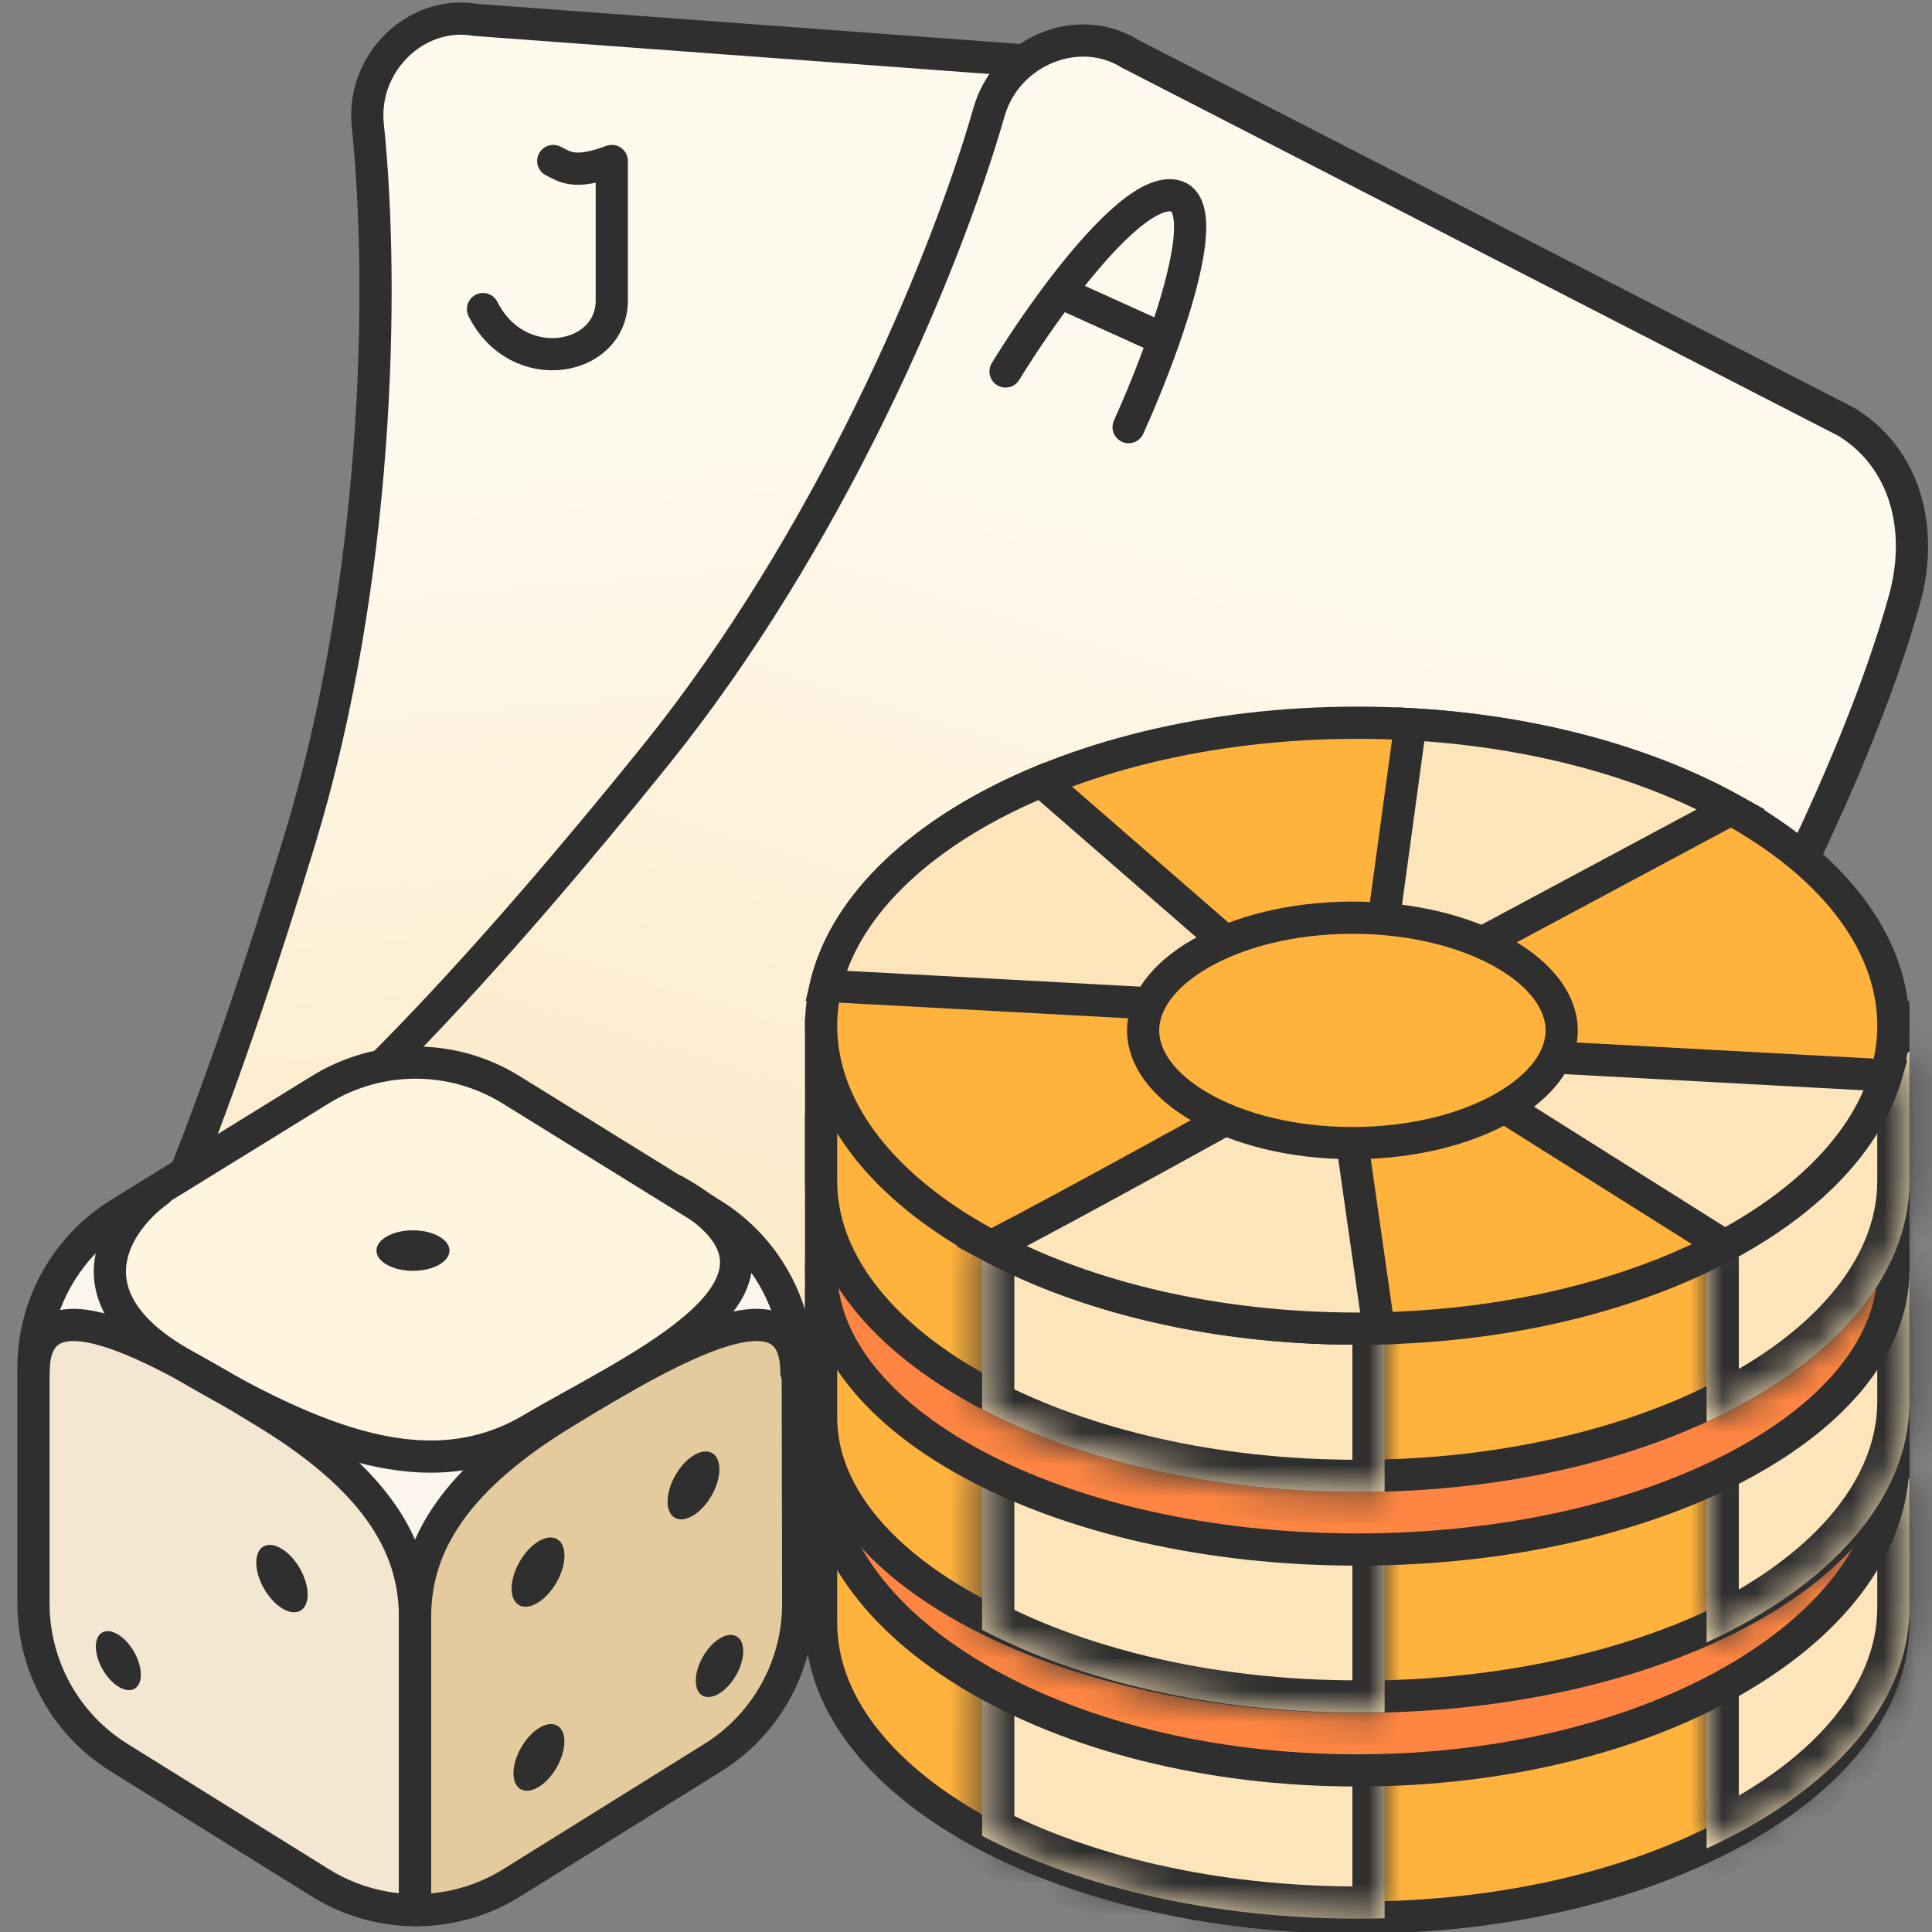 <svg width="60" height="60" viewBox="0 0 60 60" fill="none" xmlns="http://www.w3.org/2000/svg">
<rect x="0" y="0" width="60" height="60" fill="#808080" stroke="none"/>
<g clip-path="url(#clip0_9580_206763)">
<path d="M14.75 0.615L14.772 0.619L14.795 0.62L33.32 1.988C33.355 2.014 33.398 2.045 33.447 2.082C33.602 2.197 33.823 2.364 34.09 2.573C34.625 2.99 35.339 3.57 36.06 4.222C36.783 4.877 37.502 5.594 38.054 6.285C38.62 6.996 38.95 7.607 39.003 8.058C39.15 9.323 39.433 10.791 39.749 12.431C40.872 18.248 42.411 26.227 39.77 34.976C36.213 46.761 34.211 50.929 31.831 54.453C31.788 54.517 31.772 54.515 31.753 54.513C31.751 54.513 31.748 54.513 31.746 54.513C31.67 54.507 31.517 54.455 31.274 54.286C30.797 53.953 30.209 53.341 29.553 52.608C29.378 52.413 29.199 52.21 29.018 52.005C28.539 51.461 28.044 50.901 27.575 50.423C27.25 50.093 26.924 49.788 26.608 49.547C26.298 49.31 25.966 49.107 25.629 49.017L25.555 48.997L25.479 49L2.671 49.937C1.843 49.683 1.484 48.976 1.353 47.967C1.287 47.453 1.287 46.9 1.307 46.359C1.314 46.169 1.323 45.974 1.332 45.783C1.345 45.523 1.358 45.269 1.362 45.044C2.82 43.093 4.235 40.209 5.556 36.94C6.91 33.586 8.179 29.791 9.3 26.11C11.759 18.038 11.951 8.972 11.422 3.884C11.223 1.969 12.905 0.308 14.75 0.615Z" fill="url(#paint0_linear_9580_206763)" stroke="#2F2F2F"/>
<path d="M17.182 5C17.546 5.18 17.836 5.433 19 5C19 5.902 19 8.03 19 9.328C19 11.222 16.091 11.763 15 9.599" stroke="#2F2F2F" stroke-linecap="round" stroke-linejoin="round"/>
<path d="M35.074 1.658L35.09 1.668L35.106 1.676L57.347 13.105C59.17 14.229 59.75 16.412 59.15 18.603C57.662 24.032 52.983 33.982 45.533 43.266C41.685 48.062 38.738 49.87 36.34 50.794C35.399 51.157 34.542 51.385 33.713 51.605C33.47 51.67 33.229 51.734 32.989 51.801C31.944 52.092 30.934 52.428 29.959 53.085C29.733 53.239 29.43 53.26 28.974 53.068C28.512 52.874 27.986 52.496 27.424 52.01C26.91 51.566 26.396 51.058 25.9 50.569C25.859 50.528 25.817 50.487 25.776 50.447C25.254 49.932 24.741 49.431 24.3 49.1L24.23 49.047L24.145 49.021L5.148 43.268C3.576 42.008 3.823 39.354 5.633 38.282C7.767 37.019 10.233 34.813 12.76 32.191C15.293 29.563 17.912 26.49 20.35 23.468C25.695 16.84 29.295 8.428 30.72 3.465C31.256 1.596 33.461 0.673 35.074 1.658Z" fill="url(#paint1_linear_9580_206763)" stroke="#2F2F2F"/>
<path d="M31.228 11.536C31.641 10.86 32.243 9.953 32.908 9.073M35.05 13.265C35.385 12.525 35.792 11.54 36.144 10.537M32.908 9.073C34.134 7.45 35.577 5.915 36.46 6.075C37.382 6.243 36.884 8.43 36.144 10.537M32.908 9.073L36.144 10.537" stroke="#2F2F2F" stroke-linecap="round" stroke-linejoin="round"/>
<path d="M58.8 45.318V45.323V45.329V45.336V45.342V45.349V45.355V45.362V45.369V45.376V45.383V45.389V45.396V45.403V45.41V45.418V45.425V45.432V45.439V45.447V45.454V45.462V45.469V45.477V45.484V45.492V45.5V45.508V45.516V45.523V45.532V45.54V45.548V45.556V45.564V45.572V45.581V45.589V45.598V45.606V45.615V45.623V45.632V45.641V45.65V45.659V45.668V45.677V45.686V45.695V45.704V45.713V45.723V45.732V45.742V45.751V45.761V45.77V45.78V45.79V45.8V45.81V45.82V45.83V45.84V45.85V45.86V45.871V45.881V45.892V45.902V45.913V45.923V45.934V45.945V45.956V45.967V45.978V45.989V46V46.011V46.022V46.034V46.045V46.057V46.068V46.08V46.092V46.103V46.115V46.127V46.139V46.151V46.163V46.175V46.188V46.2V46.212V46.225V46.238V46.25V46.263V46.276V46.289V46.302V46.315V46.328V46.341V46.354V46.367V46.381V46.394V46.408V46.422V46.435V46.449V46.463V46.477V46.491V46.505V46.519V46.533V46.548V46.562V46.577V46.591V46.606V46.621V46.635V46.65V46.665V46.68V46.695V46.711V46.726V46.741V46.757V46.772V46.788V46.804V46.819V46.835V46.851V46.867V46.883V46.9V46.916V46.932V46.949V46.965V46.982V46.999V47.015V47.032V47.049V47.066V47.083V47.101V47.118V47.135V47.153V47.17V47.188V47.206V47.224V47.242V47.26V47.278V47.296V47.314V47.332V47.351V47.369V47.388V47.407V47.426V47.444V47.464V47.483V47.502V47.521V47.54V47.56V47.579V47.599V47.619V47.639V47.658V47.678V47.699V47.719V47.739V47.759V47.78V47.8V47.821V47.842V47.863V47.884V47.905V47.926V47.947V47.968V47.99V48.011V48.033V48.055V48.076V48.098V48.12V48.142V48.165V48.187V48.209V48.232V48.254V48.277V48.3V48.323V48.346V48.369V48.392V48.415V48.439V48.462V48.486V48.509V48.533V48.557V48.581V48.605V48.629V48.654V48.678V48.703V48.727V48.752V48.777V48.802V48.827V48.852V48.877V48.902V48.928V48.953V48.979V49.005V49.031V49.057V49.083V49.109V49.135V49.162V49.188V49.215V49.241V49.268V49.295V49.322V49.349V49.377V49.404V49.431V49.459V49.487V49.514V49.542V49.57V49.599V49.627V49.655V49.684V49.712V49.741V49.77V49.799V49.828V49.857V49.886V49.915V49.945V49.974V50.004V50.034V50.064V50.094V50.124V50.154V50.185V50.215V50.246V50.276V50.307V50.338V50.369V50.401C58.8 52.806 57.062 55.085 54.031 56.792C51.016 58.489 46.816 59.555 42.15 59.555C37.484 59.555 33.284 58.489 30.268 56.792C27.237 55.085 25.5 52.806 25.5 50.401V50.394V50.387V50.38V50.374V50.367V50.36V50.353V50.346V50.339V50.331V50.324V50.317V50.31V50.302V50.295V50.287V50.279V50.272V50.264V50.256V50.248V50.241V50.233V50.225V50.217V50.208V50.2V50.192V50.184V50.175V50.167V50.158V50.15V50.141V50.133V50.124V50.115V50.106V50.098V50.089V50.08V50.071V50.062V50.053V50.043V50.034V50.025V50.016V50.006V49.997V49.987V49.978V49.968V49.959V49.949V49.939V49.929V49.92V49.91V49.9V49.89V49.88V49.87V49.86V49.85V49.84V49.829V49.819V49.809V49.798V49.788V49.778V49.767V49.757V49.746V49.735V49.725V49.714V49.703V49.693V49.682V49.671V49.66V49.649V49.638V49.627V49.616V49.605V49.594V49.583V49.571V49.56V49.549V49.538V49.526V49.515V49.503V49.492V49.48V49.469V49.457V49.446V49.434V49.422V49.411V49.399V49.387V49.375V49.364V49.352V49.34V49.328V49.316V49.304V49.292V49.28V49.268V49.256V49.243V49.231V49.219V49.207V49.195V49.182V49.17V49.158V49.145V49.133V49.121V49.108V49.096V49.083V49.071V49.058V49.046V49.033V49.02V49.008V48.995V48.982V48.97V48.957V48.944V48.931V48.919V48.906V48.893V48.88V48.867V48.854V48.842V48.829V48.816V48.803V48.79V48.777V48.764V48.751V48.738V48.724V48.712V48.698V48.685V48.672V48.659V48.646V48.633V48.619V48.606V48.593V48.58V48.566V48.553V48.54V48.527V48.513V48.5V48.487V48.474V48.46V48.447V48.434V48.42V48.407V48.393V48.38V48.367V48.353V48.34V48.326V48.313V48.299V48.286V48.273V48.259V48.246V48.232V48.219V48.205V48.192V48.178V48.165V48.151V48.138V48.124V48.111V48.097V48.084V48.07V48.057V48.043V48.03V48.016V48.003V47.989V47.976V47.962V47.949V47.935V47.922V47.908V47.895V47.881V47.867V47.854V47.84V47.827V47.814V47.8V47.787V47.773V47.76V47.746V47.733V47.719V47.706V47.692V47.679V47.666V47.652V47.639V47.625V47.612V47.599V47.585V47.572V47.559V47.545V47.532V47.519V47.505V47.492V47.479V47.465V47.452V47.439V47.426V47.412V47.399V47.386V47.373V47.36V47.346V47.333V47.32V47.307V47.294V47.281V47.268V47.255V47.242V47.229V47.216V47.203V47.19V47.177V47.164V47.151V47.138V47.125V47.113V47.1V47.087V47.074V47.061V47.049V47.036V47.023V47.011V46.998V46.985V46.973V46.96V46.948V46.935V46.923V46.91V46.898V46.885V46.873V46.861V46.848V46.836V46.824V46.811V46.799V46.787V46.775V46.763V46.75V46.738V46.726V46.714V46.702V46.69V46.678V46.666V46.654V46.643V46.631V46.619V46.607V46.596V46.584V46.572V46.561V46.549V46.538V46.526V46.515V46.503V46.492V46.48V46.469V46.458V46.447V46.435V46.424V46.413V46.402V46.391V46.38V46.369V46.358V46.347V46.336V46.325V46.314V46.303V46.293V46.282V46.272V46.261V46.25V46.24V46.229V46.219V46.209V46.198V46.188V46.178V46.168V46.157V46.147V46.137V46.127V46.117V46.107V46.097V46.088V46.078V46.068V46.059V46.049V46.039V46.03V46.02V46.011V46.001V45.992V45.983V45.974V45.964V45.955V45.946V45.937V45.928V45.919V45.91V45.901V45.893V45.884V45.875V45.867V45.858V45.85V45.841V45.833V45.825V45.816V45.812L58.8 45.318Z" fill="#FFB23C" stroke="#2F2F2F"/>
<mask id="path-6-inside-1_9580_206763" fill="white">
<path fill-rule="evenodd" clip-rule="evenodd" d="M53 57.408C56.845 55.637 59.3 52.945 59.3 49.93V45.9L53 51.75V57.408ZM43 59.574V54.25L31 50.75L30.5 52.25V57.016C33.559 58.61 37.652 59.585 42.15 59.585C42.435 59.585 42.718 59.581 43 59.574Z"/>
</mask>
<path fill-rule="evenodd" clip-rule="evenodd" d="M53 57.408C56.845 55.637 59.3 52.945 59.3 49.93V45.9L53 51.75V57.408ZM43 59.574V54.25L31 50.75L30.5 52.25V57.016C33.559 58.61 37.652 59.585 42.15 59.585C42.435 59.585 42.718 59.581 43 59.574Z" fill="#FCE5BB"/>
<path d="M53 57.408H52V58.969L53.418 58.316L53 57.408ZM59.3 45.9H60.3V43.607L58.619 45.167L59.3 45.9ZM53 51.75L52.319 51.017L52 51.313V51.75H53ZM43 54.25H44V53.5L43.28 53.29L43 54.25ZM43 59.574L43.028 60.573L44 60.546V59.574H43ZM31 50.75L31.28 49.79L30.356 49.52L30.051 50.433L31 50.75ZM30.5 52.25L29.551 51.933L29.5 52.087V52.25H30.5ZM30.5 57.016H29.5V57.622L30.038 57.902L30.5 57.016ZM58.3 49.93C58.3 52.357 56.297 54.789 52.582 56.499L53.418 58.316C57.394 56.486 60.3 53.534 60.3 49.93H58.3ZM58.3 45.9V49.93H60.3V45.9H58.3ZM53.681 52.482L59.98 46.633L58.619 45.167L52.319 51.017L53.681 52.482ZM54 57.408V51.75H52V57.408H54ZM42 54.25V59.574H44V54.25H42ZM30.72 51.71L42.72 55.21L43.28 53.29L31.28 49.79L30.72 51.71ZM31.449 52.566L31.949 51.066L30.051 50.433L29.551 51.933L31.449 52.566ZM31.5 57.016V52.25H29.5V57.016H31.5ZM42.15 58.585C37.786 58.585 33.856 57.638 30.962 56.129L30.038 57.902C33.261 59.583 37.518 60.585 42.15 60.585V58.585ZM42.972 58.574C42.7 58.581 42.426 58.585 42.15 58.585V60.585C42.444 60.585 42.737 60.581 43.028 60.573L42.972 58.574Z" fill="#2F2F2F" mask="url(#path-6-inside-1_9580_206763)"/>
<path d="M58.8 39.983V39.986V39.993V40V40.006V40.013V40.02V40.026V40.033V40.04V40.047V40.054V40.061V40.069V40.076V40.083V40.09V40.098V40.105V40.112V40.12V40.128V40.135V40.143V40.151V40.159V40.167V40.175V40.183V40.191V40.199V40.207V40.215V40.224V40.232V40.24V40.249V40.258V40.266V40.275V40.284V40.293V40.301V40.31V40.319V40.329V40.338V40.347V40.356V40.366V40.375V40.385V40.394V40.404V40.413V40.423V40.433V40.443V40.453V40.463V40.473V40.483V40.493V40.503V40.514V40.524V40.535V40.545V40.556V40.567V40.577V40.588V40.599V40.61V40.621V40.632V40.644V40.655V40.666V40.678V40.689V40.7V40.712V40.724V40.736V40.748V40.759V40.771V40.783V40.796V40.808V40.82V40.833V40.845V40.857V40.87V40.883V40.895V40.908V40.921V40.934V40.947V40.96V40.974V40.987V41V41.014V41.027V41.041V41.054V41.068V41.082V41.096V41.11V41.124V41.138V41.152V41.167V41.181V41.196V41.21V41.225V41.239V41.254V41.269V41.284V41.299V41.314V41.33V41.345V41.36V41.376V41.391V41.407V41.422V41.438V41.454V41.47V41.486V41.502V41.519V41.535V41.551V41.568V41.584V41.601V41.618V41.635V41.652V41.669V41.686V41.703V41.72V41.737V41.755V41.773V41.79V41.808V41.826V41.844V41.862V41.88V41.898V41.916V41.934V41.953V41.971V41.99V42.009V42.028V42.047V42.066V42.085V42.104V42.123V42.142V42.162V42.181V42.201V42.221V42.241V42.261V42.281V42.301V42.321V42.341V42.362V42.382V42.403V42.424V42.444V42.465V42.486V42.507V42.529V42.55V42.571V42.593V42.614V42.636V42.658V42.68V42.702V42.724V42.746V42.768V42.791V42.813V42.836V42.858V42.881V42.904V42.927V42.95V42.974V42.997V43.02V43.044V43.067V43.091V43.115V43.139V43.163V43.187V43.211V43.236V43.26V43.285V43.309V43.334V43.359V43.384V43.409V43.434V43.459V43.485V43.51V43.536V43.562V43.588V43.614V43.64V43.666V43.692V43.718V43.745V43.772V43.798V43.825V43.852V43.879V43.906V43.934V43.961V43.988V44.016V44.044V44.072V44.099V44.127V44.156V44.184V44.212V44.241V44.269V44.298V44.327V44.356V44.385V44.414V44.444V44.473V44.502V44.532V44.562V44.592V44.622V44.652V44.682V44.712V44.743V44.774V44.804V44.835V44.866V44.897V44.928V44.96V44.991V45.023V45.054V45.086V45.118V45.15V45.182V45.214V45.247V45.279V45.312V45.344C58.8 47.895 57.047 50.294 54.022 52.082C51.008 53.864 46.812 54.982 42.15 54.982C37.488 54.982 33.291 53.864 30.277 52.082C27.252 50.294 25.5 47.895 25.5 45.344V45.338V45.331V45.324V45.316V45.309V45.302V45.294V45.287V45.28V45.272V45.264V45.257V45.249V45.241V45.233V45.225V45.218V45.209V45.201V45.193V45.185V45.177V45.168V45.16V45.151V45.143V45.134V45.126V45.117V45.108V45.099V45.09V45.081V45.072V45.063V45.054V45.045V45.036V45.026V45.017V45.008V44.998V44.989V44.979V44.97V44.96V44.95V44.94V44.931V44.921V44.911V44.901V44.891V44.881V44.87V44.86V44.85V44.84V44.829V44.819V44.809V44.798V44.788V44.777V44.766V44.755V44.745V44.734V44.723V44.712V44.701V44.69V44.679V44.668V44.657V44.646V44.635V44.624V44.612V44.601V44.59V44.578V44.567V44.555V44.544V44.532V44.521V44.509V44.497V44.486V44.474V44.462V44.45V44.438V44.426V44.414V44.403V44.39V44.378V44.366V44.354V44.342V44.33V44.318V44.305V44.293V44.281V44.268V44.256V44.243V44.231V44.218V44.206V44.193V44.18V44.168V44.155V44.142V44.13V44.117V44.104V44.091V44.078V44.066V44.053V44.04V44.027V44.014V44.001V43.987V43.974V43.961V43.948V43.935V43.922V43.909V43.895V43.882V43.869V43.855V43.842V43.829V43.815V43.802V43.789V43.775V43.762V43.748V43.735V43.721V43.708V43.694V43.68V43.667V43.653V43.64V43.626V43.612V43.599V43.585V43.571V43.557V43.544V43.53V43.516V43.502V43.488V43.474V43.461V43.447V43.433V43.419V43.405V43.391V43.377V43.363V43.349V43.335V43.321V43.307V43.293V43.279V43.265V43.251V43.237V43.223V43.209V43.195V43.181V43.167V43.153V43.138V43.124V43.11V43.096V43.082V43.068V43.054V43.039V43.025V43.011V42.997V42.983V42.969V42.954V42.94V42.926V42.912V42.898V42.883V42.869V42.855V42.841V42.827V42.813V42.798V42.784V42.77V42.756V42.742V42.727V42.713V42.699V42.685V42.671V42.657V42.642V42.628V42.614V42.6V42.586V42.572V42.557V42.543V42.529V42.515V42.501V42.487V42.473V42.459V42.445V42.431V42.417V42.403V42.389V42.374V42.36V42.346V42.332V42.318V42.304V42.291V42.277V42.263V42.249V42.235V42.221V42.207V42.193V42.179V42.165V42.152V42.138V42.124V42.11V42.096V42.083V42.069V42.055V42.042V42.028V42.014V42.001V41.987V41.973V41.96V41.946V41.933V41.919V41.906V41.892V41.879V41.865V41.852V41.839V41.825V41.812V41.798V41.785V41.772V41.759V41.745V41.732V41.719V41.706V41.693V41.68V41.667V41.654V41.641V41.628V41.615V41.602V41.589V41.576V41.563V41.55V41.537V41.525V41.512V41.499V41.487V41.474V41.461V41.449V41.436V41.424V41.411V41.399V41.386V41.374V41.362V41.349V41.337V41.325V41.313V41.301V41.288V41.276V41.264V41.252V41.24V41.228V41.217V41.205V41.193V41.181V41.169V41.157V41.146V41.134V41.123V41.111V41.1V41.088V41.077V41.065V41.054V41.043V41.032V41.02V41.009V40.998V40.987V40.976V40.965V40.954V40.943V40.932V40.921V40.911V40.9V40.889V40.879V40.868V40.858V40.847V40.837V40.826V40.816V40.806V40.795V40.785V40.775V40.765V40.755V40.745V40.735V40.725V40.716V40.706V40.696V40.687V40.677V40.667V40.658V40.648V40.639V40.63V40.62V40.611V40.602V40.593V40.584V40.575V40.566V40.557V40.548V40.54V40.531V40.522V40.514V40.505V40.501L58.8 39.983Z" fill="#FF8642" stroke="#2F2F2F"/>
<path d="M58.8 39.22V39.224V39.231V39.237V39.243V39.25V39.256V39.263V39.27V39.276V39.283V39.29V39.297V39.303V39.31V39.317V39.324V39.331V39.339V39.346V39.353V39.36V39.368V39.375V39.383V39.39V39.398V39.406V39.413V39.421V39.429V39.437V39.445V39.453V39.461V39.469V39.477V39.485V39.493V39.502V39.51V39.519V39.527V39.536V39.544V39.553V39.562V39.571V39.58V39.588V39.597V39.606V39.616V39.625V39.634V39.643V39.653V39.662V39.672V39.681V39.691V39.7V39.71V39.72V39.73V39.74V39.75V39.76V39.77V39.78V39.791V39.801V39.811V39.822V39.832V39.843V39.853V39.864V39.875V39.886V39.897V39.908V39.919V39.93V39.941V39.952V39.964V39.975V39.986V39.998V40.01V40.021V40.033V40.045V40.057V40.069V40.081V40.093V40.105V40.117V40.129V40.142V40.154V40.167V40.179V40.192V40.205V40.218V40.23V40.243V40.256V40.27V40.283V40.296V40.309V40.323V40.336V40.35V40.363V40.377V40.391V40.404V40.419V40.432V40.447V40.461V40.475V40.489V40.504V40.518V40.532V40.547V40.562V40.577V40.591V40.606V40.621V40.636V40.652V40.667V40.682V40.697V40.713V40.728V40.744V40.76V40.776V40.791V40.807V40.824V40.84V40.856V40.872V40.889V40.905V40.921V40.938V40.955V40.971V40.988V41.005V41.022V41.039V41.057V41.074V41.091V41.109V41.126V41.144V41.161V41.179V41.197V41.215V41.233V41.251V41.27V41.288V41.306V41.325V41.343V41.362V41.381V41.4V41.418V41.437V41.456V41.476V41.495V41.514V41.534V41.553V41.573V41.593V41.612V41.632V41.652V41.672V41.693V41.713V41.733V41.754V41.774V41.795V41.815V41.836V41.857V41.878V41.899V41.92V41.942V41.963V41.984V42.006V42.028V42.05V42.071V42.093V42.115V42.137V42.16V42.182V42.204V42.227V42.249V42.272V42.295V42.318V42.341V42.364V42.387V42.41V42.434V42.457V42.481V42.505V42.528V42.552V42.576V42.6V42.624V42.649V42.673V42.697V42.722V42.747V42.771V42.796V42.821V42.846V42.871V42.897V42.922V42.948V42.973V42.999V43.025V43.051V43.077V43.103V43.129V43.155V43.182V43.208V43.235V43.261V43.288V43.315V43.342V43.37V43.397V43.424V43.452V43.479V43.507V43.535V43.562V43.59V43.618V43.647V43.675V43.703V43.732V43.761V43.789V43.818V43.847V43.876V43.906V43.935V43.964V43.994V44.023C58.8 46.282 57.08 48.443 54.041 50.068C51.023 51.682 46.82 52.695 42.15 52.695C37.48 52.695 33.276 51.682 30.259 50.068C27.22 48.443 25.5 46.282 25.5 44.023V44.017V44.011V44.004V43.998V43.991V43.985V43.978V43.971V43.965V43.958V43.951V43.944V43.937V43.93V43.923V43.916V43.908V43.901V43.894V43.886V43.879V43.871V43.864V43.856V43.849V43.841V43.833V43.825V43.817V43.809V43.801V43.793V43.785V43.777V43.769V43.761V43.752V43.744V43.736V43.727V43.719V43.71V43.702V43.693V43.684V43.675V43.667V43.658V43.649V43.64V43.631V43.622V43.613V43.604V43.594V43.585V43.576V43.567V43.557V43.548V43.538V43.529V43.519V43.51V43.5V43.49V43.481V43.471V43.461V43.451V43.441V43.432V43.422V43.412V43.402V43.392V43.381V43.371V43.361V43.351V43.34V43.33V43.32V43.309V43.299V43.288V43.278V43.267V43.257V43.246V43.236V43.225V43.214V43.203V43.193V43.182V43.171V43.16V43.149V43.138V43.127V43.116V43.105V43.094V43.083V43.072V43.061V43.049V43.038V43.027V43.016V43.004V42.993V42.981V42.97V42.959V42.947V42.936V42.924V42.913V42.901V42.889V42.878V42.866V42.854V42.843V42.831V42.819V42.807V42.796V42.784V42.772V42.76V42.748V42.736V42.724V42.712V42.7V42.688V42.676V42.664V42.652V42.64V42.628V42.616V42.603V42.591V42.579V42.567V42.555V42.542V42.53V42.518V42.505V42.493V42.481V42.468V42.456V42.444V42.431V42.419V42.406V42.394V42.381V42.369V42.356V42.344V42.331V42.319V42.306V42.294V42.281V42.269V42.256V42.243V42.231V42.218V42.205V42.193V42.18V42.167V42.155V42.142V42.129V42.117V42.104V42.091V42.078V42.066V42.053V42.04V42.027V42.015V42.002V41.989V41.976V41.963V41.951V41.938V41.925V41.912V41.899V41.886V41.874V41.861V41.848V41.835V41.822V41.81V41.797V41.784V41.771V41.758V41.745V41.733V41.72V41.707V41.694V41.681V41.668V41.656V41.643V41.63V41.617V41.604V41.591V41.579V41.566V41.553V41.54V41.527V41.515V41.502V41.489V41.476V41.464V41.451V41.438V41.425V41.412V41.4V41.387V41.374V41.362V41.349V41.336V41.324V41.311V41.298V41.285V41.273V41.26V41.248V41.235V41.222V41.21V41.197V41.185V41.172V41.16V41.147V41.135V41.122V41.11V41.097V41.085V41.072V41.06V41.047V41.035V41.023V41.01V40.998V40.986V40.973V40.961V40.949V40.937V40.924V40.912V40.9V40.888V40.876V40.863V40.851V40.839V40.827V40.815V40.803V40.791V40.779V40.767V40.755V40.743V40.731V40.719V40.708V40.696V40.684V40.672V40.66V40.649V40.637V40.625V40.614V40.602V40.59V40.579V40.567V40.556V40.544V40.533V40.521V40.51V40.499V40.487V40.476V40.465V40.453V40.442V40.431V40.42V40.409V40.398V40.387V40.376V40.364V40.354V40.343V40.332V40.321V40.31V40.299V40.288V40.278V40.267V40.256V40.246V40.235V40.225V40.214V40.204V40.193V40.183V40.172V40.162V40.152V40.142V40.131V40.121V40.111V40.101V40.091V40.081V40.071V40.061V40.051V40.041V40.031V40.022V40.012V40.002V39.992V39.983V39.973V39.964V39.954V39.945V39.935V39.926V39.917V39.908V39.898V39.889V39.88V39.871V39.862V39.853V39.844V39.835V39.827V39.818V39.809V39.8V39.792V39.783V39.775V39.766V39.758V39.749V39.741V39.733V39.724V39.716V39.708V39.7V39.692V39.689L58.8 39.22Z" fill="#FFB23C" stroke="#2F2F2F"/>
<mask id="path-10-inside-2_9580_206763" fill="white">
<path fill-rule="evenodd" clip-rule="evenodd" d="M53 51.008C56.845 49.237 59.3 46.545 59.3 43.53V39.5L53 45.35V51.008ZM43 53.173V47.85L31 44.35L30.5 45.85V50.616C33.559 52.21 37.652 53.185 42.15 53.185C42.435 53.185 42.718 53.181 43 53.173Z"/>
</mask>
<path fill-rule="evenodd" clip-rule="evenodd" d="M53 51.008C56.845 49.237 59.3 46.545 59.3 43.53V39.5L53 45.35V51.008ZM43 53.173V47.85L31 44.35L30.5 45.85V50.616C33.559 52.21 37.652 53.185 42.15 53.185C42.435 53.185 42.718 53.181 43 53.173Z" fill="#FCE5BB"/>
<path d="M53 51.008H52V52.569L53.418 51.916L53 51.008ZM59.3 39.5H60.3V37.207L58.619 38.767L59.3 39.5ZM53 45.35L52.319 44.617L52 44.913V45.35H53ZM43 47.85H44V47.1L43.28 46.89L43 47.85ZM43 53.173L43.028 54.173L44 54.146V53.173H43ZM31 44.35L31.28 43.39L30.356 43.12L30.051 44.033L31 44.35ZM30.5 45.85L29.551 45.533L29.5 45.687V45.85H30.5ZM30.5 50.616H29.5V51.222L30.038 51.502L30.5 50.616ZM58.3 43.53C58.3 45.957 56.297 48.389 52.582 50.099L53.418 51.916C57.394 50.086 60.3 47.134 60.3 43.53H58.3ZM58.3 39.5V43.53H60.3V39.5H58.3ZM53.681 46.082L59.98 40.233L58.619 38.767L52.319 44.617L53.681 46.082ZM54 51.008V45.35H52V51.008H54ZM42 47.85V53.173H44V47.85H42ZM30.72 45.31L42.72 48.81L43.28 46.89L31.28 43.39L30.72 45.31ZM31.449 46.166L31.949 44.666L30.051 44.033L29.551 45.533L31.449 46.166ZM31.5 50.616V45.85H29.5V50.616H31.5ZM42.15 52.185C37.786 52.185 33.856 51.238 30.962 49.729L30.038 51.502C33.261 53.183 37.518 54.185 42.15 54.185V52.185ZM42.972 52.174C42.7 52.181 42.426 52.185 42.15 52.185V54.185C42.444 54.185 42.737 54.181 43.028 54.173L42.972 52.174Z" fill="#2F2F2F" mask="url(#path-10-inside-2_9580_206763)"/>
<path d="M58.8 34.647V34.651V34.657V34.664V34.67V34.676V34.683V34.69V34.696V34.703V34.71V34.716V34.723V34.73V34.737V34.744V34.751V34.758V34.765V34.773V34.78V34.787V34.794V34.802V34.809V34.817V34.825V34.832V34.84V34.848V34.855V34.863V34.871V34.879V34.887V34.895V34.904V34.912V34.92V34.928V34.937V34.945V34.954V34.962V34.971V34.98V34.989V34.997V35.006V35.015V35.024V35.033V35.042V35.051V35.061V35.07V35.079V35.089V35.098V35.108V35.117V35.127V35.137V35.147V35.157V35.166V35.176V35.187V35.197V35.207V35.217V35.227V35.238V35.248V35.259V35.269V35.28V35.291V35.302V35.312V35.323V35.334V35.345V35.356V35.368V35.379V35.39V35.402V35.413V35.425V35.436V35.448V35.46V35.471V35.483V35.495V35.507V35.519V35.532V35.544V35.556V35.569V35.581V35.593V35.606V35.619V35.631V35.644V35.657V35.67V35.683V35.696V35.709V35.723V35.736V35.749V35.763V35.776V35.79V35.804V35.817V35.831V35.845V35.859V35.873V35.887V35.902V35.916V35.93V35.945V35.959V35.974V35.989V36.003V36.018V36.033V36.048V36.063V36.078V36.093V36.109V36.124V36.14V36.155V36.171V36.187V36.202V36.218V36.234V36.25V36.266V36.282V36.299V36.315V36.332V36.348V36.365V36.381V36.398V36.415V36.432V36.449V36.466V36.483V36.501V36.518V36.535V36.553V36.571V36.588V36.606V36.624V36.642V36.66V36.678V36.696V36.715V36.733V36.751V36.77V36.789V36.807V36.826V36.845V36.864V36.883V36.902V36.922V36.941V36.96V36.98V37V37.019V37.039V37.059V37.079V37.099V37.119V37.139V37.16V37.18V37.201V37.221V37.242V37.263V37.284V37.305V37.326V37.347V37.368V37.39V37.411V37.433V37.454V37.476V37.498V37.52V37.542V37.564V37.586V37.609V37.631V37.654V37.676V37.699V37.722V37.745V37.767V37.791V37.814V37.837V37.86V37.884V37.907V37.931V37.955V37.979V38.003V38.027V38.051V38.075V38.1V38.124V38.149V38.173V38.198V38.223V38.248V38.273V38.298V38.324V38.349V38.374V38.4V38.426V38.451V38.477V38.503V38.529V38.556V38.582V38.608V38.635V38.661V38.688V38.715V38.742V38.769V38.796V38.823V38.851V38.878V38.906V38.934V38.961V38.989V39.017V39.045V39.073V39.102V39.13V39.159V39.187V39.216V39.245V39.274V39.303V39.332V39.361V39.391V39.42V39.45C58.8 41.709 57.08 43.87 54.041 45.495C51.023 47.109 46.82 48.122 42.15 48.122C37.48 48.122 33.276 47.109 30.259 45.495C27.22 43.87 25.5 41.709 25.5 39.45V39.444V39.437V39.431V39.425V39.418V39.411V39.405V39.398V39.391V39.385V39.378V39.371V39.364V39.357V39.349V39.342V39.335V39.328V39.321V39.313V39.306V39.298V39.291V39.283V39.275V39.268V39.26V39.252V39.244V39.236V39.228V39.22V39.212V39.204V39.196V39.187V39.179V39.171V39.162V39.154V39.145V39.137V39.128V39.12V39.111V39.102V39.093V39.084V39.075V39.067V39.058V39.048V39.039V39.03V39.021V39.012V39.003V38.993V38.984V38.974V38.965V38.956V38.946V38.937V38.927V38.917V38.907V38.898V38.888V38.878V38.868V38.858V38.848V38.838V38.828V38.818V38.808V38.798V38.788V38.778V38.767V38.757V38.746V38.736V38.726V38.715V38.705V38.694V38.684V38.673V38.662V38.652V38.641V38.63V38.619V38.609V38.598V38.587V38.576V38.565V38.554V38.543V38.532V38.521V38.51V38.498V38.487V38.476V38.465V38.454V38.442V38.431V38.42V38.408V38.397V38.385V38.374V38.362V38.351V38.339V38.328V38.316V38.304V38.293V38.281V38.269V38.258V38.246V38.234V38.222V38.211V38.199V38.187V38.175V38.163V38.151V38.139V38.127V38.115V38.103V38.091V38.079V38.067V38.054V38.042V38.03V38.018V38.006V37.993V37.981V37.969V37.957V37.944V37.932V37.92V37.907V37.895V37.883V37.87V37.858V37.846V37.833V37.821V37.808V37.796V37.783V37.771V37.758V37.745V37.733V37.72V37.708V37.695V37.683V37.67V37.657V37.645V37.632V37.619V37.607V37.594V37.581V37.569V37.556V37.543V37.531V37.518V37.505V37.492V37.48V37.467V37.454V37.441V37.428V37.416V37.403V37.39V37.377V37.364V37.352V37.339V37.326V37.313V37.3V37.288V37.275V37.262V37.249V37.236V37.223V37.211V37.198V37.185V37.172V37.159V37.146V37.134V37.121V37.108V37.095V37.082V37.069V37.057V37.044V37.031V37.018V37.005V36.992V36.98V36.967V36.954V36.941V36.928V36.916V36.903V36.89V36.877V36.865V36.852V36.839V36.826V36.814V36.801V36.788V36.776V36.763V36.75V36.737V36.725V36.712V36.7V36.687V36.674V36.662V36.649V36.636V36.624V36.611V36.599V36.586V36.574V36.561V36.549V36.536V36.524V36.511V36.499V36.486V36.474V36.462V36.449V36.437V36.425V36.412V36.4V36.388V36.375V36.363V36.351V36.339V36.327V36.314V36.302V36.29V36.278V36.266V36.254V36.242V36.23V36.218V36.206V36.194V36.182V36.17V36.158V36.146V36.134V36.122V36.111V36.099V36.087V36.075V36.064V36.052V36.04V36.029V36.017V36.006V35.994V35.983V35.971V35.96V35.948V35.937V35.925V35.914V35.903V35.891V35.88V35.869V35.858V35.847V35.835V35.824V35.813V35.802V35.791V35.78V35.769V35.758V35.748V35.737V35.726V35.715V35.704V35.694V35.683V35.672V35.662V35.651V35.641V35.63V35.62V35.609V35.599V35.589V35.578V35.568V35.558V35.548V35.538V35.528V35.517V35.508V35.498V35.487V35.478V35.468V35.458V35.448V35.438V35.429V35.419V35.41V35.4V35.391V35.381V35.372V35.362V35.353V35.344V35.334V35.325V35.316V35.307V35.298V35.289V35.28V35.271V35.262V35.253V35.244V35.236V35.227V35.218V35.21V35.201V35.193V35.184V35.176V35.168V35.159V35.151V35.143V35.135V35.127V35.119V35.116L58.8 34.647Z" fill="#FF8642" stroke="#2F2F2F"/>
<path d="M58.8 31.599V31.603V31.61V31.616V31.622V31.629V31.636V31.642V31.649V31.656V31.663V31.67V31.677V31.684V31.691V31.698V31.705V31.712V31.72V31.727V31.734V31.742V31.75V31.757V31.765V31.772V31.78V31.788V31.796V31.804V31.812V31.82V31.828V31.836V31.844V31.853V31.861V31.869V31.878V31.886V31.895V31.904V31.912V31.921V31.93V31.939V31.948V31.957V31.966V31.975V31.984V31.994V32.003V32.012V32.022V32.031V32.041V32.051V32.06V32.07V32.08V32.09V32.1V32.11V32.12V32.13V32.141V32.151V32.161V32.172V32.182V32.193V32.204V32.214V32.225V32.236V32.247V32.258V32.269V32.28V32.291V32.303V32.314V32.325V32.337V32.349V32.36V32.372V32.384V32.395V32.407V32.419V32.431V32.444V32.456V32.468V32.48V32.493V32.505V32.518V32.531V32.543V32.556V32.569V32.582V32.595V32.608V32.621V32.634V32.648V32.661V32.675V32.688V32.702V32.715V32.729V32.743V32.757V32.771V32.785V32.799V32.814V32.828V32.842V32.857V32.871V32.886V32.901V32.916V32.931V32.946V32.961V32.976V32.991V33.006V33.022V33.037V33.053V33.068V33.084V33.1V33.116V33.132V33.148V33.164V33.18V33.196V33.212V33.229V33.245V33.262V33.279V33.296V33.312V33.33V33.346V33.364V33.381V33.398V33.416V33.433V33.451V33.468V33.486V33.504V33.522V33.54V33.558V33.576V33.594V33.613V33.631V33.65V33.668V33.687V33.706V33.725V33.744V33.763V33.782V33.801V33.821V33.84V33.86V33.879V33.899V33.919V33.939V33.959V33.979V33.999V34.019V34.04V34.06V34.081V34.101V34.122V34.143V34.164V34.185V34.206V34.227V34.249V34.27V34.291V34.313V34.335V34.357V34.379V34.401V34.423V34.445V34.467V34.489V34.512V34.535V34.557V34.58V34.603V34.626V34.649V34.672V34.696V34.719V34.742V34.766V34.79V34.813V34.837V34.861V34.886V34.91V34.934V34.958V34.983V35.008V35.032V35.057V35.082V35.107V35.132V35.157V35.183V35.208V35.234V35.259V35.285V35.311V35.337V35.363V35.389V35.415V35.442V35.468V35.495V35.522V35.548V35.575V35.602V35.63V35.657V35.684V35.712V35.739V35.767V35.795V35.823V35.851V35.879V35.907V35.935V35.964V35.992V36.021V36.05V36.079V36.108V36.137V36.166V36.196V36.225V36.255V36.284V36.314V36.344V36.374V36.404V36.434V36.465V36.495V36.526V36.557V36.587V36.618V36.65V36.681C58.8 39.086 57.062 41.365 54.031 43.072C51.016 44.77 46.816 45.836 42.15 45.836C37.484 45.836 33.284 44.77 30.268 43.072C27.237 41.365 25.5 39.086 25.5 36.681V36.674V36.667V36.661V36.654V36.647V36.64V36.633V36.626V36.619V36.612V36.605V36.597V36.59V36.583V36.575V36.567V36.56V36.552V36.544V36.537V36.529V36.521V36.513V36.505V36.497V36.489V36.48V36.472V36.464V36.456V36.447V36.439V36.43V36.422V36.413V36.404V36.395V36.387V36.378V36.369V36.36V36.351V36.342V36.333V36.324V36.315V36.305V36.296V36.286V36.277V36.268V36.258V36.248V36.239V36.229V36.219V36.21V36.2V36.19V36.18V36.17V36.16V36.15V36.14V36.13V36.12V36.11V36.099V36.089V36.079V36.068V36.058V36.047V36.037V36.026V36.016V36.005V35.994V35.983V35.973V35.962V35.951V35.94V35.929V35.918V35.907V35.896V35.885V35.874V35.863V35.852V35.84V35.829V35.818V35.806V35.795V35.784V35.772V35.761V35.749V35.737V35.726V35.714V35.703V35.691V35.679V35.667V35.656V35.644V35.632V35.62V35.608V35.596V35.584V35.572V35.56V35.548V35.536V35.524V35.512V35.499V35.487V35.475V35.463V35.45V35.438V35.426V35.413V35.401V35.388V35.376V35.363V35.351V35.338V35.326V35.313V35.301V35.288V35.275V35.263V35.25V35.237V35.224V35.212V35.199V35.186V35.173V35.16V35.148V35.135V35.122V35.109V35.096V35.083V35.07V35.057V35.044V35.031V35.018V35.005V34.992V34.979V34.965V34.952V34.939V34.926V34.913V34.9V34.886V34.873V34.86V34.847V34.834V34.82V34.807V34.794V34.78V34.767V34.754V34.74V34.727V34.714V34.7V34.687V34.674V34.66V34.647V34.633V34.62V34.607V34.593V34.58V34.566V34.553V34.539V34.526V34.512V34.499V34.485V34.472V34.459V34.445V34.431V34.418V34.404V34.391V34.377V34.364V34.35V34.337V34.323V34.31V34.296V34.283V34.269V34.256V34.242V34.229V34.215V34.202V34.188V34.175V34.161V34.148V34.134V34.121V34.107V34.094V34.08V34.067V34.053V34.04V34.026V34.013V34V33.986V33.973V33.959V33.946V33.932V33.919V33.906V33.892V33.879V33.865V33.852V33.839V33.825V33.812V33.799V33.785V33.772V33.759V33.746V33.732V33.719V33.706V33.693V33.679V33.666V33.653V33.64V33.627V33.614V33.6V33.587V33.574V33.561V33.548V33.535V33.522V33.509V33.496V33.483V33.47V33.457V33.444V33.431V33.419V33.406V33.393V33.38V33.367V33.355V33.342V33.329V33.316V33.304V33.291V33.278V33.266V33.253V33.24V33.228V33.215V33.203V33.19V33.178V33.166V33.153V33.141V33.129V33.116V33.104V33.092V33.079V33.067V33.055V33.043V33.031V33.019V33.007V32.995V32.983V32.971V32.959V32.947V32.935V32.923V32.911V32.899V32.888V32.876V32.864V32.853V32.841V32.829V32.818V32.806V32.795V32.783V32.772V32.761V32.749V32.738V32.727V32.715V32.704V32.693V32.682V32.671V32.66V32.649V32.638V32.627V32.616V32.605V32.595V32.584V32.573V32.562V32.552V32.541V32.531V32.52V32.51V32.499V32.489V32.479V32.468V32.458V32.448V32.438V32.428V32.417V32.407V32.398V32.388V32.378V32.368V32.358V32.348V32.339V32.329V32.319V32.31V32.3V32.291V32.282V32.272V32.263V32.254V32.245V32.236V32.226V32.217V32.208V32.199V32.191V32.182V32.173V32.164V32.156V32.147V32.138V32.13V32.121V32.113V32.105V32.096V32.092L58.8 31.599Z" fill="#FFB23C" stroke="#2F2F2F"/>
<mask id="path-14-inside-3_9580_206763" fill="white">
<path fill-rule="evenodd" clip-rule="evenodd" d="M53 44.158C56.845 42.387 59.3 39.695 59.3 36.681V32.65L53 38.5V44.158ZM43 46.324V41L31 37.5L30.5 39V43.766C33.559 45.361 37.652 46.335 42.15 46.335C42.435 46.335 42.718 46.331 43 46.324Z"/>
</mask>
<path fill-rule="evenodd" clip-rule="evenodd" d="M53 44.158C56.845 42.387 59.3 39.695 59.3 36.681V32.65L53 38.5V44.158ZM43 46.324V41L31 37.5L30.5 39V43.766C33.559 45.361 37.652 46.335 42.15 46.335C42.435 46.335 42.718 46.331 43 46.324Z" fill="#FCE5BB"/>
<path d="M53 44.158H52V45.719L53.418 45.066L53 44.158ZM59.3 32.65H60.3V30.357L58.619 31.918L59.3 32.65ZM53 38.5L52.319 37.767L52 38.064V38.5H53ZM43 41H44V40.25L43.28 40.04L43 41ZM43 46.324L43.028 47.323L44 47.297V46.324H43ZM31 37.5L31.28 36.54L30.356 36.27L30.051 37.184L31 37.5ZM30.5 39L29.551 38.684L29.5 38.838V39H30.5ZM30.5 43.766H29.5V44.372L30.038 44.653L30.5 43.766ZM58.3 36.681C58.3 39.107 56.297 41.539 52.582 43.25L53.418 45.066C57.394 43.236 60.3 40.284 60.3 36.681H58.3ZM58.3 32.65V36.681H60.3V32.65H58.3ZM53.681 39.233L59.98 33.383L58.619 31.918L52.319 37.767L53.681 39.233ZM54 44.158V38.5H52V44.158H54ZM42 41V46.324H44V41H42ZM30.72 38.46L42.72 41.96L43.28 40.04L31.28 36.54L30.72 38.46ZM31.449 39.316L31.949 37.816L30.051 37.184L29.551 38.684L31.449 39.316ZM31.5 43.766V39H29.5V43.766H31.5ZM42.15 45.335C37.786 45.335 33.856 44.388 30.962 42.879L30.038 44.653C33.261 46.333 37.518 47.335 42.15 47.335V45.335ZM42.972 45.324C42.7 45.332 42.426 45.335 42.15 45.335V47.335C42.444 47.335 42.737 47.331 43.028 47.323L42.972 45.324Z" fill="#2F2F2F" mask="url(#path-14-inside-3_9580_206763)"/>
<path d="M58.8 31.853C58.8 34.336 57.054 36.678 54.026 38.427C51.012 40.169 46.814 41.262 42.15 41.262C37.486 41.262 33.288 40.169 30.273 38.427C27.245 36.678 25.5 34.336 25.5 31.853C25.5 29.371 27.245 27.029 30.273 25.28C33.288 23.538 37.486 22.445 42.15 22.445C46.814 22.445 51.012 23.538 54.026 25.28C57.054 27.029 58.8 29.371 58.8 31.853Z" fill="#FFB23C" stroke="#2F2F2F"/>
<path d="M53.559 38.687L43.896 32.603L58.573 33.397C57.973 35.415 56.203 37.273 53.559 38.687ZM41.608 32.792L42.817 41.255C42.596 41.26 42.373 41.262 42.15 41.262C37.742 41.262 33.752 40.286 30.783 38.71C33.336 37.386 38.394 34.588 41.608 32.792ZM32.342 24.264L40.573 31.422L40.103 31.397L25.645 30.615C26.245 28.086 28.675 25.787 32.342 24.264ZM53.763 25.131L42.628 31.096L43.801 22.491C47.672 22.708 51.14 23.681 53.763 25.131Z" fill="#FCE5BB" stroke="#2F2F2F"/>
<path d="M48.5 32C48.5 32.848 47.894 33.713 46.702 34.394C45.523 35.068 43.862 35.5 42 35.5C40.138 35.5 38.477 35.068 37.298 34.394C36.106 33.713 35.5 32.848 35.5 32C35.5 31.152 36.106 30.287 37.298 29.606C38.477 28.932 40.138 28.5 42 28.5C43.862 28.5 45.523 28.932 46.702 29.606C47.894 30.287 48.5 31.152 48.5 32Z" fill="#FFB23C" stroke="#2F2F2F"/>
<path fill-rule="evenodd" clip-rule="evenodd" d="M1.035 42.478C1.035 40.526 2.047 38.713 3.708 37.688L9.947 33.839C11.761 32.719 14.053 32.721 15.865 33.843L22.105 37.705C23.759 38.73 24.767 40.536 24.771 42.481L24.784 49.797C24.787 51.745 23.784 53.556 22.131 54.585L15.891 58.471C14.07 59.606 11.762 59.606 9.941 58.472L3.69 54.581C2.039 53.554 1.035 51.747 1.035 49.803L1.035 42.478Z" fill="#FBF5EB"/>
<path d="M12.942 49.58C12.942 48.002 14.389 45.898 17.173 44.036C15.671 44.774 14.107 45.325 12.942 45.228C11.049 45.039 4.992 42.39 4.237 41.254C3.417 40.498 2.421 38.568 4.994 36.903C8.211 34.821 10.671 33.118 13.13 33.118C15.59 33.118 22.023 37.659 22.591 38.227C23.159 38.795 22.78 40.498 20.888 41.822C20.573 42.042 20.206 42.289 19.803 42.546C23.202 40.862 24.673 40.847 24.673 42.957L24.673 49.201C24.673 51.094 25.241 52.418 21.078 55.067C16.915 57.716 14.834 59.608 12.942 59.23C11.429 59.798 8.022 57.148 5.562 55.824C2.232 54.007 1.147 51.661 1.021 50.715L1.021 43.525C0.643 38.984 5.373 42.2 7.644 43.525C11.882 45.947 12.942 48.571 12.942 49.58Z" fill="#F4E7D2"/>
<path d="M10.55 33.488L6.163 36.169C2.653 38.314 3.401 40.475 4.213 41.287L9.331 44.212C12.451 45.382 14.531 45.187 15.181 44.943C17.049 43.968 20.738 42.018 20.543 42.018C23.272 40.653 23.142 38.85 22.736 38.119C20.786 36.9 16.546 34.268 15.181 33.488C13.816 32.708 11.525 33.163 10.55 33.488Z" fill="#FFF4DE"/>
<path d="M12.982 48.844L12.982 59.324C13.762 59.324 14.77 58.999 15.176 58.837L21.513 54.937C23.853 53.767 24.6 51.688 24.681 50.794L24.681 42.507C24.681 42.182 24.584 41.483 24.194 41.288C22.439 40.898 18.913 42.913 17.369 43.969C15.907 44.863 12.982 47.089 12.982 48.844Z" fill="#E4CB9E"/>
<path d="M12.889 59.27C12.889 56.925 12.889 51.836 12.889 50.241C12.889 48.247 13.827 46.136 17.462 43.908C21.098 41.68 24.733 39.686 24.733 42.618" stroke="#2F2F2F" stroke-linecap="round" stroke-linejoin="round"/>
<path d="M4.911 36.986C3.66 37.885 2.026 40.199 5.497 42.263C9.836 44.843 13.354 46.25 16.521 44.374C19.687 42.497 26.02 39.8 20.977 36.986" stroke="#2F2F2F" stroke-linecap="round" stroke-linejoin="round"/>
<path d="M12.889 59.27C12.889 56.925 12.889 51.836 12.889 50.241C12.889 48.247 11.95 46.136 8.315 43.908C4.68 41.68 1.044 39.686 1.044 42.618" stroke="#2F2F2F" stroke-linecap="round" stroke-linejoin="round"/>
<path d="M13.959 38.838C13.959 39.185 13.451 39.467 12.825 39.467C12.199 39.467 11.691 39.185 11.691 38.838C11.691 38.49 12.199 38.208 12.825 38.208C13.451 38.208 13.959 38.49 13.959 38.838Z" fill="#2F2F2F"/>
<path d="M17.301 47.799C17.615 47.981 17.605 48.586 17.278 49.152C16.952 49.717 16.433 50.029 16.118 49.847C15.804 49.666 15.814 49.06 16.141 48.495C16.467 47.929 16.986 47.618 17.301 47.799Z" fill="#2F2F2F"/>
<path d="M17.285 54.895C17.6 54.35 17.609 53.767 17.307 53.592C17.004 53.418 16.504 53.718 16.189 54.263C15.874 54.807 15.865 55.391 16.168 55.565C16.47 55.74 16.971 55.44 17.285 54.895Z" fill="#2F2F2F"/>
<path d="M22.116 45.126C22.425 45.304 22.415 45.898 22.095 46.453C21.774 47.007 21.265 47.312 20.957 47.135C20.649 46.957 20.659 46.363 20.979 45.808C21.299 45.254 21.808 44.948 22.116 45.126Z" fill="#2F2F2F"/>
<path d="M22.856 52.033C23.149 51.525 23.158 50.982 22.876 50.819C22.593 50.656 22.127 50.935 21.834 51.443C21.541 51.951 21.532 52.495 21.814 52.658C22.096 52.821 22.562 52.541 22.856 52.033Z" fill="#2F2F2F"/>
<path d="M8.181 48.028C7.876 48.205 7.885 48.794 8.203 49.344C8.521 49.894 9.026 50.197 9.331 50.02C9.637 49.844 9.627 49.255 9.31 48.705C8.992 48.155 8.487 47.852 8.181 48.028Z" fill="#2F2F2F"/>
<path d="M3.191 51.853C2.913 51.371 2.904 50.855 3.172 50.7C3.44 50.546 3.882 50.811 4.16 51.293C4.438 51.775 4.447 52.291 4.179 52.445C3.912 52.6 3.469 52.334 3.191 51.853Z" fill="#2F2F2F"/>
<path fill-rule="evenodd" clip-rule="evenodd" d="M1.04 42.478C1.04 40.526 2.052 38.713 3.713 37.688L9.952 33.839C11.766 32.719 14.057 32.721 15.87 33.843L22.11 37.705C23.764 38.73 24.772 40.536 24.776 42.481L24.789 49.797C24.792 51.745 23.789 53.556 22.136 54.585L15.896 58.471C14.075 59.606 11.767 59.606 9.946 58.472L3.695 54.582C2.044 53.554 1.04 51.747 1.04 49.803L1.04 42.478Z" stroke="#2F2F2F" stroke-linecap="round" stroke-linejoin="round"/>
</g>
<defs>
<linearGradient id="paint0_linear_9580_206763" x1="31.498" y1="12.891" x2="34.963" y2="54.096" gradientUnits="userSpaceOnUse">
<stop stop-color="#FFF9ED"/>
<stop offset="1" stop-color="#FAE1B1"/>
</linearGradient>
<linearGradient id="paint1_linear_9580_206763" x1="46.117" y1="19.471" x2="33.817" y2="59.346" gradientUnits="userSpaceOnUse">
<stop stop-color="#FFF9ED"/>
<stop offset="1" stop-color="#FAE1B1"/>
</linearGradient>
<clipPath id="clip0_9580_206763">
<rect width="60" height="60" fill="white"/>
</clipPath>
</defs>
</svg>
